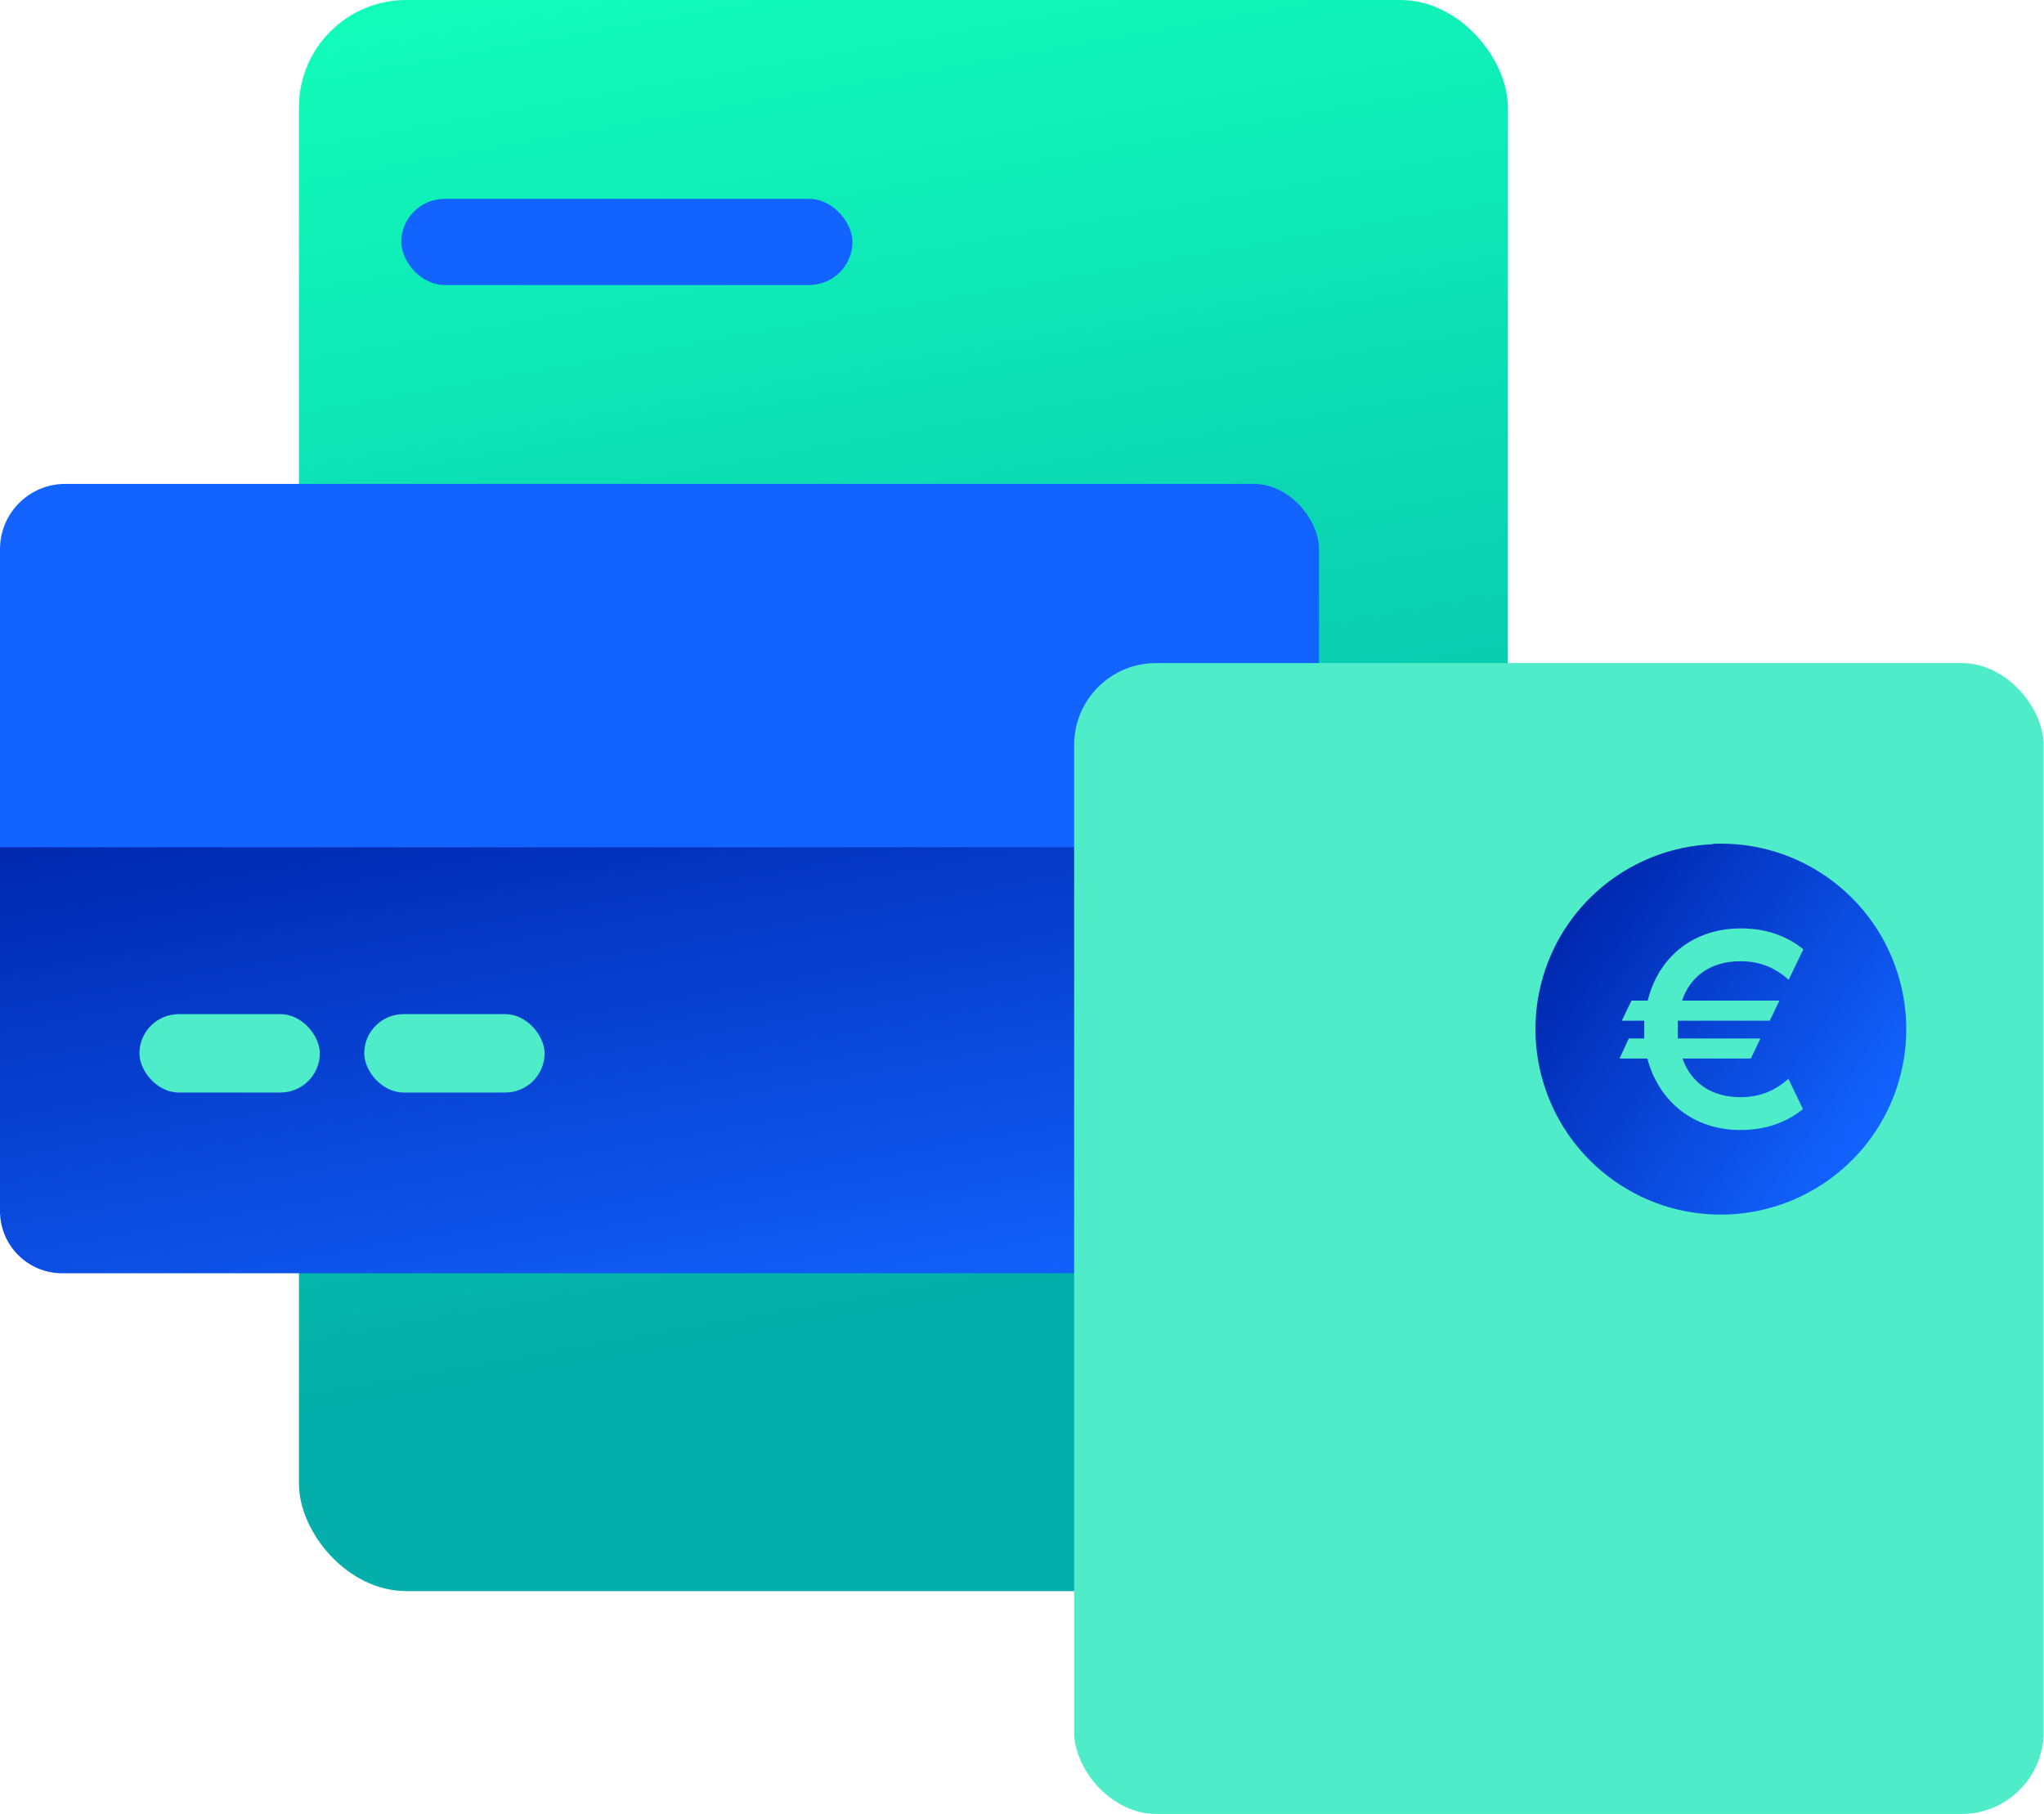 <svg xmlns="http://www.w3.org/2000/svg" xmlns:xlink="http://www.w3.org/1999/xlink" id="uuid-68e15c03-7000-4c42-bb58-7c95118f83d4" width="52.92" height="46.97" viewBox="0 0 52.92 46.97"><defs><linearGradient id="uuid-e7a718e7-dd75-4722-952a-d410523d6f11" x1="25.69" y1="33.62" x2="19.53" y2="-1.26" gradientUnits="userSpaceOnUse"><stop offset="0" stop-color="#04aeaa"></stop><stop offset="1" stop-color="#12fcba"></stop></linearGradient><linearGradient id="uuid-e6f40037-8a83-4aec-8c45-ffcc114620e8" x1="18.6" y1="35.36" x2="15.76" y2="19.24" gradientUnits="userSpaceOnUse"><stop offset="0" stop-color="#1263ff"></stop><stop offset="1" stop-color="#0028af"></stop></linearGradient><linearGradient id="uuid-ee7471a2-f543-444d-a096-8cb88047cd76" x1="355.2" y1="-689.6" x2="353.53" y2="-699.05" gradientTransform="translate(284.94 768.19) rotate(-45)" xlink:href="#uuid-e6f40037-8a83-4aec-8c45-ffcc114620e8"></linearGradient></defs><g id="uuid-4a234237-a4e2-4d75-aecb-fe5efd6e07e3"><rect x="7.74" y="0" width="31.3" height="41.2" rx="2.78" ry="2.78" fill="url(#uuid-e7a718e7-dd75-4722-952a-d410523d6f11)"></rect><rect y="12.53" width="34.15" height="12.05" rx="1.69" ry="1.69" fill="#1263ff"></rect><path d="M0,21.94h34.15v9.42c0,.89-.72,1.61-1.61,1.61H1.61c-.89,0-1.61-.72-1.61-1.61v-9.42h0Z" fill="url(#uuid-e6f40037-8a83-4aec-8c45-ffcc114620e8)"></path><rect x="9.43" y="26.26" width="4.67" height="2.03" rx="1.02" ry="1.02" fill="#4eecc8"></rect><rect x="10.39" y="5.15" width="11.68" height="2.23" rx="1.12" ry="1.12" fill="#1263ff"></rect><rect x="27.81" y="17.17" width="25.1" height="29.8" rx="2.12" ry="2.12" fill="#4eecc8"></rect><path d="M44.34,21.86c-2.05.09-3.81,1.47-4.39,3.43-.58,1.96.15,4.08,1.82,5.27,1.79,1.28,4.22,1.17,5.9-.26,1.56-1.33,2.1-3.5,1.35-5.41-.75-1.91-2.63-3.13-4.67-3.04Z" fill="url(#uuid-ee7471a2-f543-444d-a096-8cb88047cd76)"></path><path d="M46.3,27.93l.38.79c-.44.35-.97.54-1.62.54-1.24,0-2.12-.76-2.41-1.85h-.72l.24-.52h.4c0-.08,0-.16,0-.24,0-.07,0-.14,0-.22h-.58l.25-.52h.42c.27-1.1,1.15-1.87,2.41-1.87.65,0,1.18.19,1.62.54l-.38.79c-.33-.29-.71-.48-1.25-.48-.77,0-1.3.39-1.51,1.02h2.52l-.25.52h-2.38c0,.07,0,.14,0,.22,0,.08,0,.16,0,.24h2.14l-.25.52h-1.77c.22.62.74,1,1.5,1,.54,0,.92-.19,1.25-.48Z" fill="#4eecc8"></path><rect x="3.61" y="26.26" width="4.67" height="2.03" rx="1.02" ry="1.02" fill="#4eecc8"></rect></g></svg>